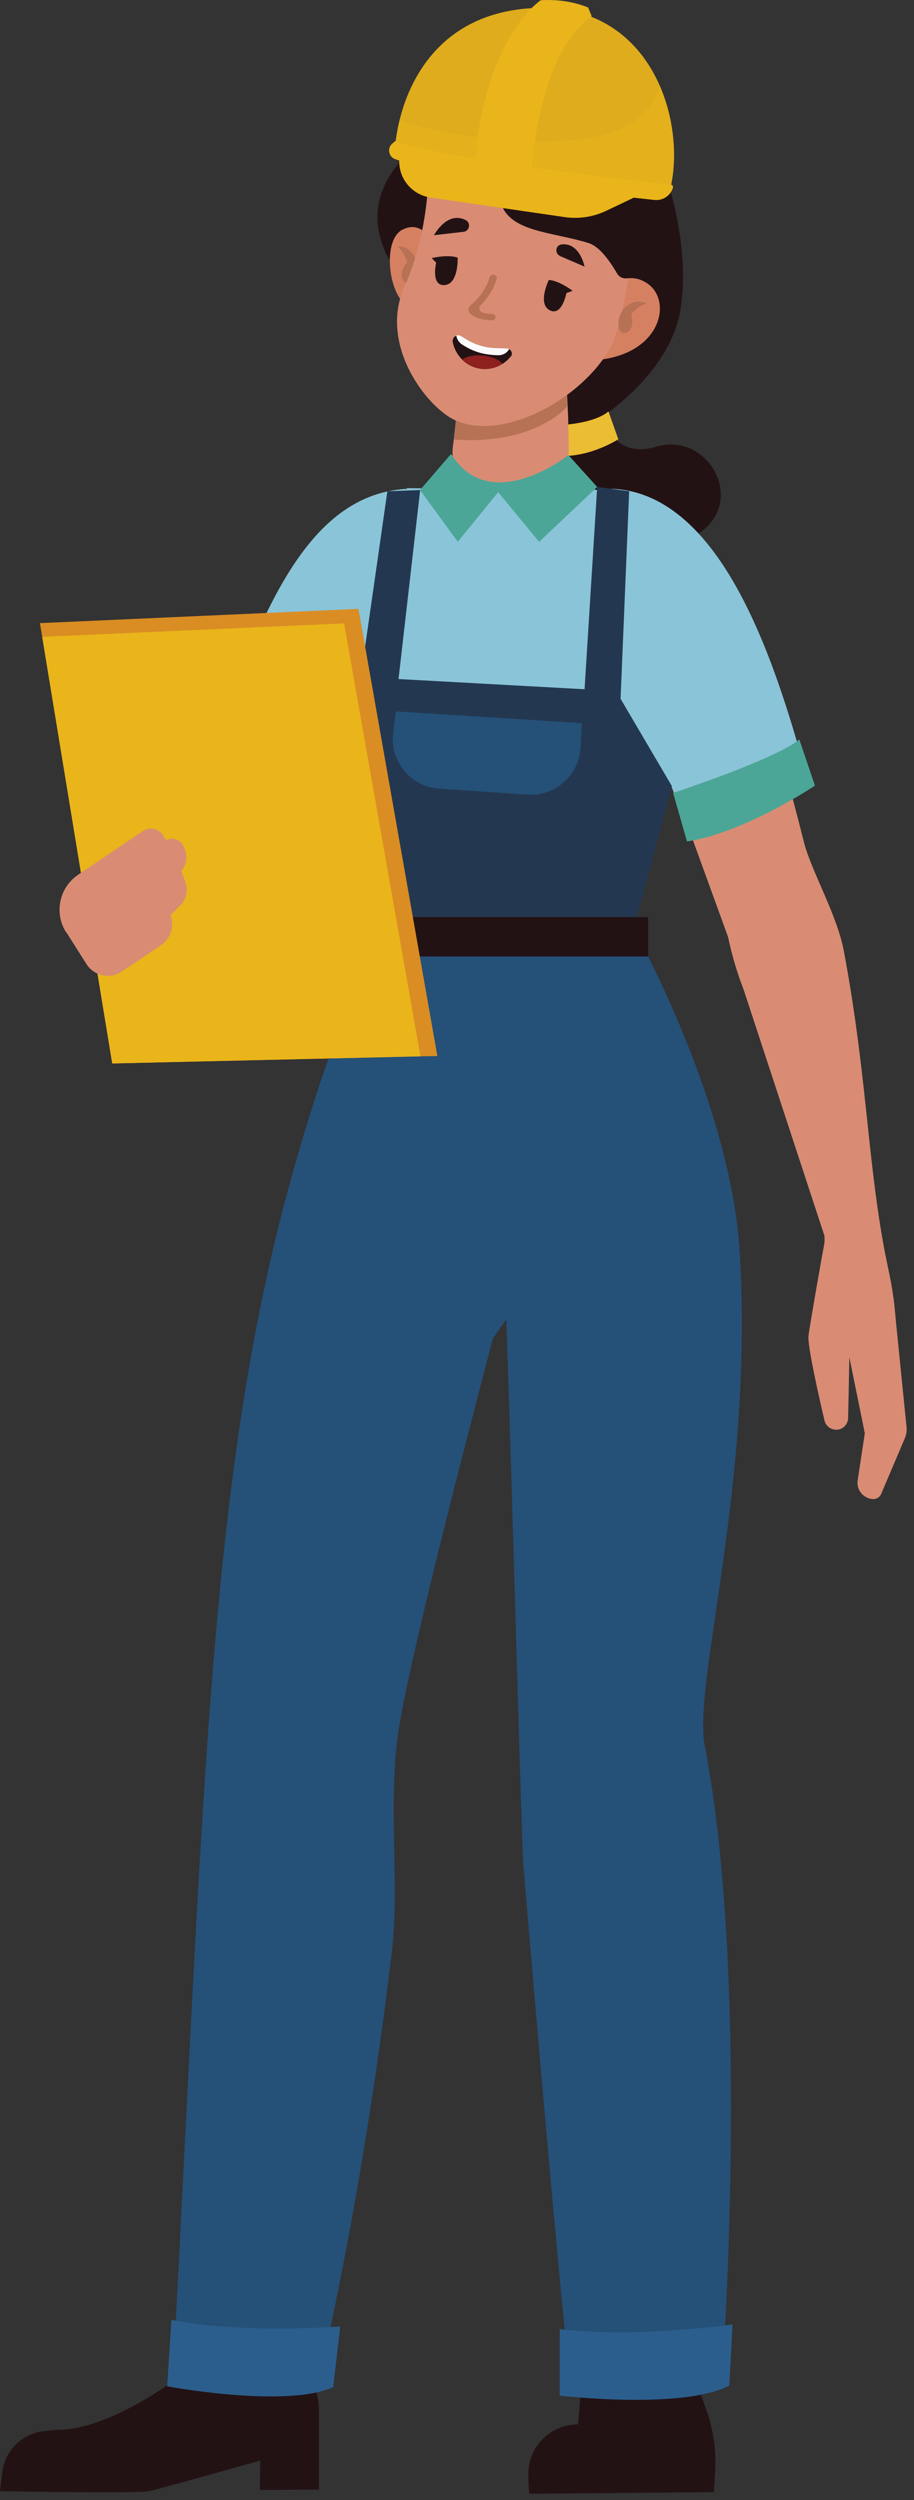 <svg width="68" height="186" viewBox="0 0 68 186" fill="none" xmlns="http://www.w3.org/2000/svg">
<rect x="0" y="0" width="68" height="186" fill="#333333" stroke="none"/>
<path d="M49.6 13.279C49.6 13.279 51.38 18.319 50.63 23.019C49.89 27.719 44.82 30.989 44.82 30.989C44.82 30.989 45.54 34.229 48.84 33.229C52.7 32.059 55.77 37.479 51.71 39.859C46.46 42.939 37.45 36.139 38.37 28.809C39.29 21.479 49.59 13.289 49.59 13.289L49.6 13.279Z" fill="#231214"/>
<path d="M41.02 31.659C41.02 31.659 44.02 31.659 45.27 30.609L46 32.679C46 32.679 43.53 34.299 40.94 33.849C38.35 33.399 41.02 31.659 41.02 31.659Z" fill="#EBBD32"/>
<path d="M31.45 10.548C31.45 10.548 26.63 13.548 28.52 18.398C29.68 21.368 31.72 20.448 31.72 20.448C31.72 20.448 34.01 13.168 32.63 12.418C31.26 11.668 33.59 10.508 33.59 10.508L31.45 10.538V10.548Z" fill="#231214"/>
<path d="M32.26 18.229C32.26 18.229 31.51 16.269 29.92 17.099C28.34 17.929 28.94 22.529 30.67 22.909C32.41 23.289 32.25 18.229 32.25 18.229H32.26Z" fill="#D68062"/>
<path d="M29.52 18.338C29.52 18.338 30.41 18.188 30.88 19.178C31.35 20.158 30.55 21.488 30.05 20.928C29.55 20.368 30.29 19.508 30.29 19.508C30.29 19.508 30.01 18.558 29.52 18.338Z" fill="#B77256"/>
<path d="M42.3 33.598C42.35 35.928 40.42 37.808 38.1 37.718L37.54 37.698C35.14 37.608 33.36 35.448 33.71 33.078L34.01 31.008V30.888L34.25 28.308L34.32 27.488L34.38 26.738L34.63 23.898H41.91L42.1 27.648L42.14 28.368V28.408L42.23 30.198L42.27 31.098L42.32 33.598H42.3Z" fill="#D98C73"/>
<path d="M42.2 30.189C42.16 30.269 42.12 30.329 42.07 30.379C41.07 31.399 38.4 33.049 33.76 32.699L34.23 28.299L34.29 27.479C34.35 27.459 34.38 27.449 34.38 27.449L42 28.389H42.11L42.2 30.189Z" fill="#B77256"/>
<path d="M44.77 21.848C44.77 21.848 46.4 19.848 48.19 21.108C49.98 22.368 49.24 26.108 44.82 26.738C40.4 27.368 44.77 21.848 44.77 21.848Z" fill="#D68062"/>
<path d="M31.9 11.809C31.9 11.809 32.11 16.859 30.11 21.279C28.11 25.699 31.84 30.369 33.87 31.269C37.68 32.949 43.9 29.309 45.69 25.309C45.69 25.309 49.72 13.179 43.9 8.659C40.65 6.139 32.11 7.499 31.9 11.819V11.809Z" fill="#D98C73"/>
<path d="M34.47 17.249L32.29 17.499C32.29 17.499 33.24 15.679 34.64 16.369C35.05 16.569 34.94 17.199 34.48 17.249H34.47Z" fill="#231214"/>
<path d="M41.66 19.048L43.49 19.838C43.49 19.838 43.14 18.008 41.76 18.188C41.32 18.248 41.26 18.858 41.66 19.038V19.048Z" fill="#231214"/>
<path d="M36.76 20.429C36.61 20.409 36.46 20.489 36.43 20.619C36.43 20.629 36.14 21.779 35.02 22.699C34.91 22.789 34.85 22.909 34.85 23.039C34.85 23.159 34.91 23.279 35.01 23.369C35.23 23.559 35.55 23.689 35.96 23.769C36.15 23.799 36.36 23.829 36.59 23.829C36.74 23.829 36.87 23.729 36.87 23.599C36.87 23.469 36.76 23.359 36.6 23.349C36.36 23.349 36.16 23.319 36 23.289C35.68 23.229 35.56 22.909 35.77 22.699C36.71 21.759 36.95 20.759 36.96 20.719C36.99 20.589 36.9 20.469 36.74 20.439L36.76 20.429Z" fill="#B77256"/>
<path d="M45.91 10.088C45.91 10.088 36.43 12.368 37.27 15.108C37.93 17.288 41.15 17.248 43.8 18.088C44.77 18.398 45.61 19.848 45.93 20.378C46.19 20.808 46.77 20.728 46.79 20.668C46.79 20.668 46.99 18.928 48.08 19.128C48.2 19.148 50.46 10.418 45.91 10.088Z" fill="#231214"/>
<path d="M37.99 26.527C37.99 26.527 37.94 26.597 37.91 26.627C37.76 26.797 37.58 26.947 37.39 27.067C36.96 27.347 36.44 27.487 35.89 27.447C35.3 27.397 34.78 27.147 34.39 26.757C34.03 26.407 33.78 25.947 33.68 25.437C33.68 25.397 33.68 25.357 33.68 25.327C33.69 25.157 33.81 25.017 33.96 24.977C34.06 24.947 34.18 24.957 34.29 25.017L34.74 25.287C35.38 25.677 36.1 25.887 36.85 25.917L37.74 25.947C37.79 25.947 37.84 25.957 37.88 25.987C38.08 26.077 38.15 26.347 38 26.537L37.99 26.527Z" fill="#231214"/>
<path d="M37.87 25.978C37.7 26.298 37.36 26.448 37.01 26.428C35.84 26.388 35.18 26.118 34.48 25.698C34.2 25.538 33.99 25.288 33.95 24.958C34.05 24.928 34.17 24.938 34.28 24.998L34.73 25.268C35.37 25.658 36.09 25.868 36.84 25.898L37.73 25.928C37.78 25.928 37.83 25.938 37.87 25.968V25.978Z" fill="#FBFBFB"/>
<path d="M37.38 27.068C36.95 27.348 36.43 27.488 35.88 27.448C35.29 27.398 34.77 27.148 34.38 26.758C34.68 26.528 35.25 26.398 35.88 26.448C36.57 26.508 37.15 26.758 37.38 27.068Z" fill="#8E201E"/>
<path d="M49.87 14.039L29.4 10.889C29.4 10.889 29.45 10.089 29.73 8.929C29.8 8.639 29.89 8.329 29.99 8.009C30.91 5.169 33.25 1.179 39.12 0.639C44.39 0.159 47.55 2.909 49.06 6.319C50.19 8.879 50.4 11.809 49.87 14.039Z" fill="#DEAC1D"/>
<g style="mix-blend-mode:multiply" opacity="0.47">
<path d="M49.87 14.038L29.4 10.888C29.4 10.888 29.45 10.088 29.73 8.928C32.54 9.968 38.53 10.898 43.36 10.328C47.34 9.858 48.65 7.868 49.06 6.318C50.19 8.878 50.4 11.808 49.87 14.038Z" fill="#E9B51A"/>
</g>
<path d="M39.55 12.529C39.55 12.609 39.55 12.659 39.55 12.659L35.33 12.159C36.06 2.719 40.23 0.019 40.23 0.019C42.31 -0.121 43.77 0.569 43.77 0.569V0.599L44.02 1.209C40.29 3.799 39.64 11.469 39.56 12.539L39.55 12.529Z" fill="#E9B51A"/>
<g style="mix-blend-mode:multiply">
<path d="M39.55 12.528L38.72 12.498C40.08 3.628 42.6 1.228 43.76 0.588L44 1.198C40.27 3.788 39.62 11.458 39.54 12.528H39.55Z" fill="#E9B51A"/>
</g>
<path d="M29.42 10.488L29.21 10.658C28.78 10.998 28.9 11.678 29.42 11.848L29.7 11.938V12.028C29.71 13.378 30.71 14.508 32.04 14.698L42.05 16.158C43.08 16.298 44.13 16.138 45.07 15.698L47.15 14.708L48.69 14.878C49.28 14.938 49.83 14.598 50.04 14.048L50.06 13.978C50.1 13.868 50.03 13.748 49.91 13.728C47.95 13.488 33.77 11.998 29.42 10.488Z" fill="#E9B51A"/>
<path d="M32.12 19.199C32.12 19.199 33.32 18.909 34.05 19.169C34.05 19.169 34.13 21.129 33.08 21.209C32.03 21.289 32.45 19.539 32.45 19.539L32.11 19.199H32.12Z" fill="#231214"/>
<path d="M42.59 21.628C42.59 21.628 41.61 20.878 40.83 20.828C40.83 20.828 39.97 22.588 40.89 23.078C41.81 23.568 42.14 21.808 42.14 21.808L42.59 21.638V21.628Z" fill="#231214"/>
<path d="M48.14 22.608C48.14 22.608 47.38 22.108 46.56 22.819C45.73 23.529 45.92 25.058 46.61 24.759C47.29 24.448 46.96 23.369 46.96 23.369C46.96 23.369 47.6 22.608 48.14 22.608Z" fill="#B77256"/>
<path d="M39.39 185.529L53.11 185.409L53.2 184.009C53.31 182.369 53.08 180.739 52.52 179.189L51.03 175.059H43.78L43 180.369C40.99 180.369 39.34 181.969 39.31 183.979C39.3 184.789 39.38 185.539 39.38 185.539L39.39 185.529Z" fill="#231214"/>
<path d="M43.25 177.388L43.01 180.358L49.99 180.508C49.99 180.508 51.07 177.258 50.62 176.708C50.17 176.158 43.26 177.388 43.26 177.388H43.25Z" fill="#231214"/>
<path d="M23.73 179.249V185.219L19.33 185.249L19.36 183.059C19.36 183.059 11.89 185.169 11.08 185.339C10.27 185.519 0 185.339 0 185.339L0.17 183.919C0.37 182.279 1.7 180.989 3.35 180.859C3.72 180.829 4.06 180.769 4.29 180.769C5.22 180.769 6.22 180.559 7.22 180.209C10.77 178.989 14.32 176.159 14.77 175.629C14.92 175.449 17.32 176.939 21.72 175.649C21.95 175.579 22.47 176.199 22.47 176.199C23.05 176.779 23.45 177.499 23.62 178.289C23.69 178.599 23.73 178.919 23.73 179.249Z" fill="#231214"/>
<path d="M23.62 178.289C12.62 181.309 8.59 180.729 7.21 180.209C10.76 178.989 14.31 176.159 14.76 175.629C14.91 175.449 17.31 176.939 21.71 175.649C21.94 175.579 22.46 176.199 22.46 176.199C23.04 176.779 23.44 177.499 23.61 178.289H23.62Z" fill="#231214"/>
<path d="M52.43 129.858C55.91 147.868 53.68 177.518 53.68 177.518C46.29 178.588 42.49 177.848 42.49 177.848C41.35 167.798 38.93 138.648 38.93 138.648C38.76 135.508 38.22 114.558 37.67 98.148L36.68 99.568C36.62 97.858 30.16 68.958 30.16 68.958L46.95 68.748C46.95 68.748 54.35 81.738 55.04 93.208C56.08 110.418 51.53 125.208 52.43 129.858Z" fill="#255078"/>
<path d="M42.85 68.439C42.39 70.379 40.2 90.109 39.99 90.529C39.9 90.719 39.82 90.809 39.75 90.87H39.72C39.34 91.109 39.1 90.239 37.77 95.369C37.52 96.339 37.14 97.789 36.67 99.559C36.67 99.559 36.67 99.62 36.65 99.65C34.4 108.249 30.26 124.249 29.59 129.149C28.89 134.289 29.72 140.429 29.16 145.149C26.95 163.789 23.77 176.789 23.77 176.789C15.33 178.139 12.88 176.529 12.88 176.529C14.9 138.299 15.46 116.039 19.54 96.419C19.9 94.679 20.29 92.959 20.72 91.249C21.85 86.639 25.8 72.439 29.28 68.959C29.45 68.789 42.84 68.439 42.84 68.439H42.85Z" fill="#255078"/>
<path d="M30.1 51.409L24.94 62.719C24.94 62.719 14.56 59.629 14.8 58.899C18.81 46.919 22.29 36.839 30.23 36.369C30.42 36.359 29.05 40.719 29.63 40.849C38.94 43.009 30.1 51.409 30.1 51.409Z" fill="#8AC4D8"/>
<path d="M48.58 55.24L51.15 61.4L54.17 69.72C54.45 71.06 54.84 72.37 55.33 73.64L61.34 91.95L61.52 100.25L66.71 99.63C66.56 95.81 66.17 95.14 65.67 92.27C64.52 85.71 64.42 79.51 62.78 70.75C62.28 68.07 60.34 64.76 59.81 62.65C56.47 49.34 52.19 37.12 48.48 38.72C43.56 40.83 48.58 55.26 48.58 55.26V55.24Z" fill="#D98C73"/>
<path d="M47.27 51.889L51.45 62.169C51.45 62.169 60.39 59.089 60.17 58.299C58 50.389 54.04 36.679 45.49 36.359C45.3 36.359 46.67 40.709 46.09 40.839C36.78 42.999 47.27 51.879 47.27 51.879V51.889Z" fill="#8AC4D8"/>
<path d="M61.63 90.818C61.63 90.818 60.25 98.458 60.15 99.398C60.07 100.138 60.95 104.028 61.34 105.678C61.44 106.108 61.83 106.388 62.27 106.368C62.73 106.338 63.09 105.958 63.1 105.498L63.19 100.978L64.34 106.628L63.81 110.128C63.7 110.838 64.23 111.488 64.94 111.528C65.21 111.548 65.46 111.388 65.56 111.138L67.32 106.998C67.42 106.748 67.47 106.488 67.45 106.218L66.48 96.578L61.62 90.818H61.63Z" fill="#D98C73"/>
<path d="M30.28 36.309L25.21 54.909L29.29 68.959C29.29 68.959 38.83 70.849 46.59 69.409C46.59 69.409 50.65 58.389 50.79 52.309C50.93 46.229 45.64 36.449 45.64 36.449L30.28 36.319V36.309Z" fill="#8AC4D8"/>
<path d="M33.55 33.779L31.25 36.459L34.06 40.309L37.06 36.619L40.11 40.309L44.43 36.229L42.29 33.859C42.29 33.859 36.5 38.469 33.56 33.779H33.55Z" fill="#4CA697"/>
<path d="M15.29 56.27L26.28 59.859L24.93 62.73C24.93 62.73 18.49 61.48 14.29 59.209L15.29 56.279V56.27Z" fill="#A82624"/>
<path d="M51.11 62.599L50.08 58.989C50.08 58.989 57.59 56.529 59.47 55.02L60.63 58.45C60.63 58.45 55.35 61.98 51.11 62.599Z" fill="#4CA697"/>
<path d="M12.75 172.588L12.44 177.538C12.44 177.538 21.28 179.188 24.79 177.598L25.31 173.078C25.31 173.078 18.03 173.658 12.76 172.588H12.75Z" fill="#2B5E8C"/>
<path d="M41.64 173.27V178.23C41.64 178.23 50.78 179.3 54.26 177.48L54.5 172.93C54.5 172.93 47.09 173.99 41.64 173.27Z" fill="#2B5E8C"/>
<path d="M29.02 69.898L25.76 57.919L28.82 36.548L31.26 36.459L29.65 50.519L43.49 51.279L44.43 36.228L46.81 36.548L46.17 51.989L49.99 58.489L46.74 70.668L29.02 69.898Z" fill="#233850"/>
<path d="M29.45 52.93C29.62 52.93 43.28 53.8 43.28 53.8L43.19 55.62C43.08 57.68 41.31 59.26 39.24 59.12L32.67 58.67C30.55 58.53 28.99 56.63 29.25 54.52L29.45 52.93Z" fill="#255078"/>
<path d="M48.22 68.228H28V71.159H48.22V68.228Z" fill="#231214"/>
<path d="M32.54 78.569L31.28 78.589L8.35 79.119L3.14 47.379L2.97 46.359L26.67 45.299L32.54 78.569Z" fill="#DA8D23"/>
<path d="M31.28 78.589L8.35 79.119L3.14 47.379L25.6 46.379L31.28 78.589Z" fill="#E9B51A"/>
<path d="M4.91 69.32L6.43 71.72C7 72.62 8.19 72.87 9.07 72.28L11.97 70.33C12.7 69.84 13 68.91 12.69 68.09L13.58 67.19C13.9 66.72 13.98 66.13 13.78 65.6L13.49 64.8C13.88 64.36 13.98 63.73 13.75 63.19L13.66 62.97C13.44 62.46 12.84 62.25 12.35 62.51L12.14 62.16C11.83 61.65 11.16 61.49 10.65 61.81L5.81 65.08C4.41 66.03 4.01 67.92 4.91 69.35V69.32Z" fill="#D98C73"/>
</svg>
